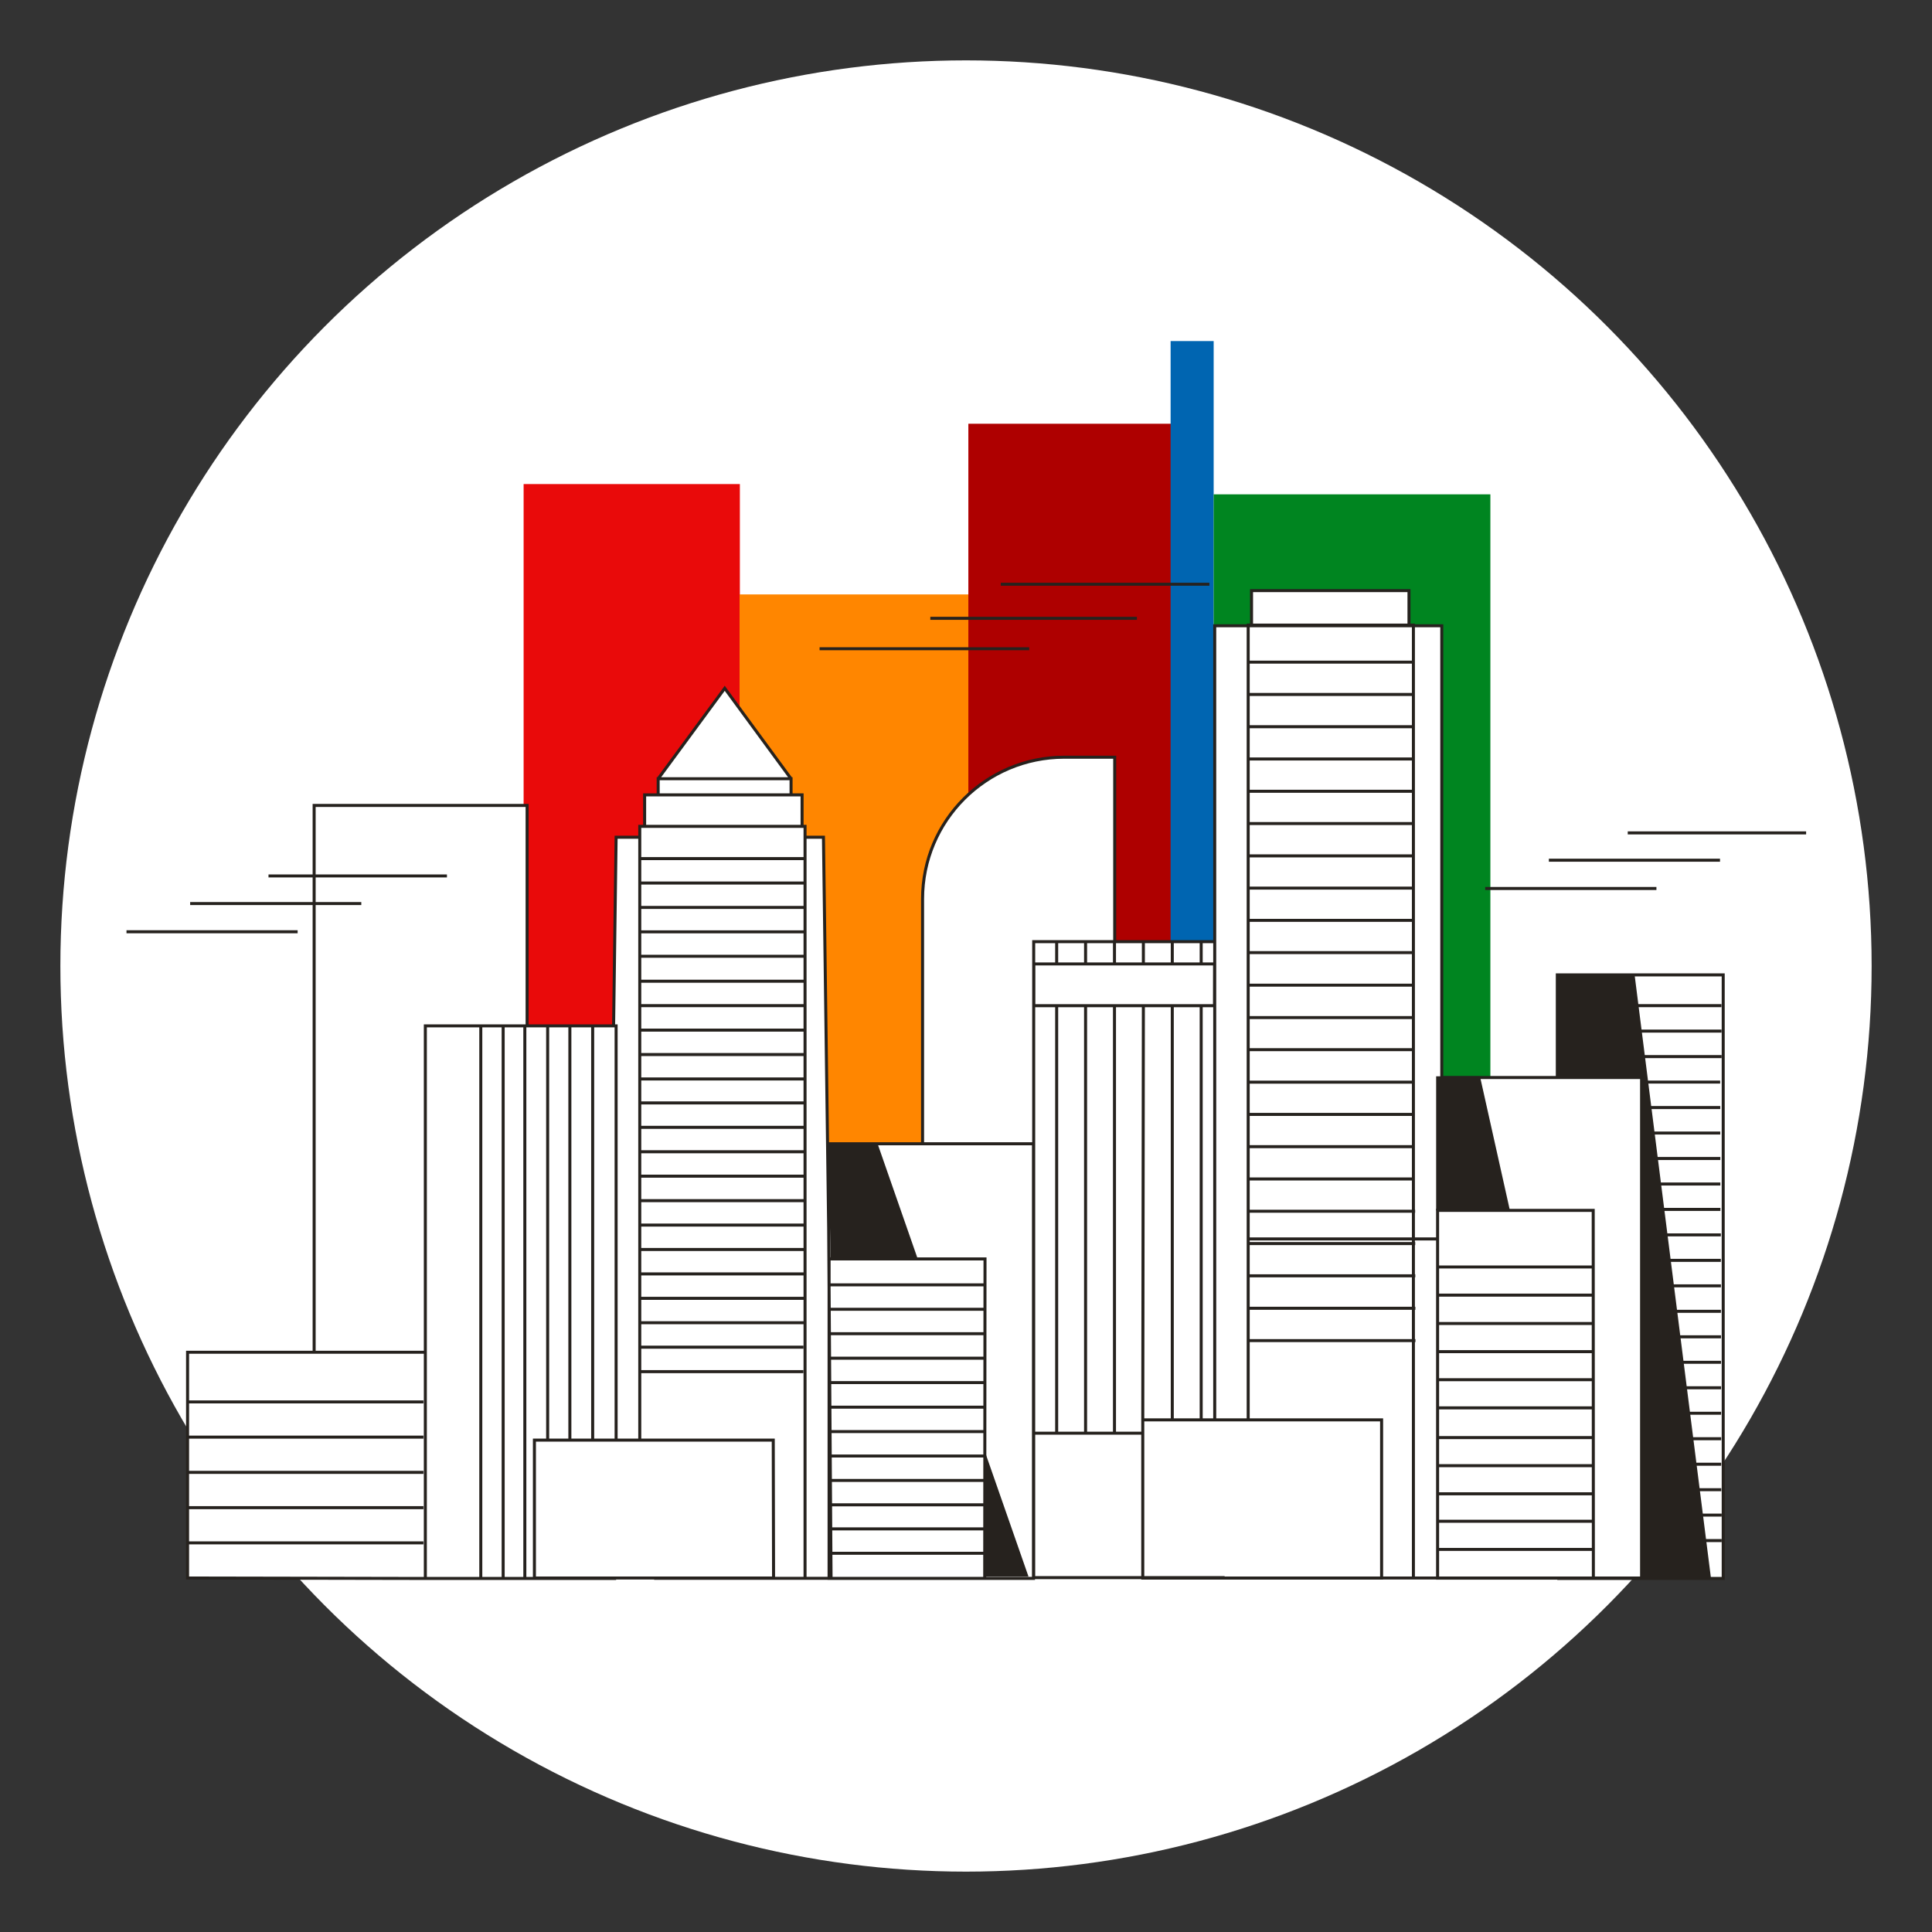 <svg width="256" height="256" viewBox="0 0 256 256" fill="none" xmlns="http://www.w3.org/2000/svg">
<rect x="0" y="0" width="256" height="256" fill="#333333" stroke="none"/>
<g id="city_skyline_mass">
<circle id="darkmodeMask" cx="128" cy="128" r="120" fill="white"/>
<g id="stripes">
<rect id="Rectangle" x="69.382" y="64.141" width="28.654" height="108.447" fill="#E90A0A"/>
<rect id="Rectangle_2" x="97.996" y="78.765" width="30.408" height="93.823" fill="#FF8600"/>
<rect id="Rectangle_3" x="128.312" y="56.149" width="26.86" height="116.44" fill="#AE0000"/>
<rect id="Rectangle_4" x="155.112" y="45.193" width="5.705" height="127.395" fill="#0065B1"/>
<rect id="Rectangle_5" x="160.816" y="65.502" width="36.666" height="107.087" fill="#008520"/>
</g>
<path id="whiteFill" d="M206.352 129.179V142.836H191.052V82.918H187.283V82.827H186.708V78.261H165.846V82.827H165.392V82.918H160.967V124.835H147.704V100.334H141.022C130.651 100.334 122.245 108.74 122.245 119.111V151.564H109.697L109.122 110.937H106.673V109.495H106.28V105.464H104.819V103.216L96.03 91.203L87.211 103.186V105.434H85.417V109.465H84.772V110.866H81.638L81.305 135.861H69.795V106.633H41.625V179.089H24.854V209.063H228.334V129.139L206.352 129.179Z" fill="white"/>
<path id="blackStroke" d="M122.245 119.111H122.045H122.245ZM147.704 100.334H147.904V100.134H147.704V100.334ZM41.625 106.724V106.524H41.425V106.724H41.625ZM69.846 106.724H70.046V106.524H69.846V106.724ZM24.854 179.18V178.98H24.654V179.18H24.854ZM24.854 209.094H24.654V209.293L24.854 209.294L24.854 209.094ZM228.334 209.154V209.354H228.534V209.154H228.334ZM228.334 129.179H228.534V128.979H228.334V129.179ZM206.352 129.179V128.979H206.152V129.179H206.352ZM136.94 151.554H137.14V151.354H136.94V151.554ZM109.727 151.554V151.354H109.526L109.527 151.555L109.727 151.554ZM110.12 209.144L109.92 209.145L109.921 209.344H110.12V209.144ZM136.94 209.144V209.344H137.14V209.144H136.94ZM81.638 135.932H81.838V135.732H81.638V135.932ZM56.36 135.932V135.732H56.16V135.932H56.36ZM56.36 209.154H56.16V209.354H56.36V209.154ZM81.638 110.937V110.737H81.44L81.438 110.934L81.638 110.937ZM109.112 110.937L109.312 110.934L109.31 110.737H109.112V110.937ZM106.28 105.323H106.48V105.123H106.28V105.323ZM85.417 105.323V105.123H85.217V105.323H85.417ZM96.03 91.203L96.191 91.084L96.03 90.865L95.869 91.084L96.03 91.203ZM104.819 103.186H105.019V102.986H104.819V103.186ZM87.211 103.186V102.986H87.011V103.186H87.211ZM106.673 109.495H106.873V109.295H106.673V109.495ZM84.772 109.495V109.295H84.572V109.495H84.772ZM130.519 166.813L130.719 166.813L130.72 166.613H130.519V166.813ZM109.858 166.813V166.613H109.658V166.813H109.858ZM109.858 209.144H109.658V209.344H109.858V209.144ZM130.479 209.144V209.344H130.679L130.679 209.144L130.479 209.144ZM102.46 190.821L102.66 190.82L102.66 190.621H102.46V190.821ZM70.813 190.821V190.621H70.613V190.821H70.813ZM70.813 209.094H70.613V209.294H70.813V209.094ZM102.501 209.094V209.294H102.701L102.701 209.093L102.501 209.094ZM217.519 209.094V209.294H217.719V209.094H217.519ZM217.519 142.775H217.719V142.575H217.519V142.775ZM136.97 124.775V124.575H136.77V124.775H136.97ZM136.97 209.043H136.77V209.243H136.97V209.043ZM160.957 82.918V82.718H160.757V82.918H160.957ZM191.042 82.918H191.242V82.718H191.042V82.918ZM186.698 82.877V83.078H186.898V82.877H186.698ZM165.835 82.877H165.635V83.078H165.835V82.877ZM165.835 78.261V78.061H165.635V78.261H165.835ZM186.698 78.261H186.898V78.061H186.698V78.261ZM165.392 82.827V82.627H165.192V82.827H165.392ZM187.283 82.827H187.483V82.627H187.283V82.827ZM211.129 208.922H211.329V208.922L211.129 208.922ZM211.129 209.114V209.314H211.329V209.114H211.129ZM190.488 209.114H190.288V209.314H190.488V209.114ZM190.488 160.383V160.183H190.288V160.383H190.488ZM211.109 160.383L211.309 160.383L211.309 160.183H211.109V160.383ZM183.07 209.104V209.304H183.27V209.104H183.07ZM151.423 209.104H151.223V209.304H151.423V209.104ZM151.423 188.14V187.94H151.223V188.14H151.423ZM183.07 188.14H183.27V187.94H183.07V188.14ZM160.927 133.261V133.461H161.127L161.127 133.261L160.927 133.261ZM136.99 133.261H136.79V133.461H136.99V133.261ZM136.99 127.728V127.528H136.79V127.728H136.99ZM160.937 127.728L161.137 127.728L161.137 127.528H160.937V127.728ZM122.445 151.564V119.111H122.045V151.564H122.445ZM122.445 119.111C122.445 108.851 130.762 100.534 141.022 100.534V100.134C130.541 100.134 122.045 108.63 122.045 119.111H122.445ZM141.022 100.534H147.704V100.134H141.022V100.534ZM147.504 100.334V124.896H147.904V100.334H147.504ZM159.363 127.647V124.866H158.963V127.647H159.363ZM159.363 188.029V133.231H158.963V188.029H159.363ZM155.533 127.627V124.866H155.133V127.627H155.533ZM155.533 188.12V133.251H155.133V188.12H155.533ZM151.703 127.688V124.866H151.303V127.688H151.703ZM151.623 188.11L151.703 133.251L151.303 133.251L151.223 188.109L151.623 188.11ZM147.874 127.667V124.866H147.474V127.667H147.874ZM147.874 190.035V133.231H147.474V190.035H147.874ZM144.044 127.688V124.866H143.644V127.688H144.044ZM144.044 189.924V133.251H143.644V189.924H144.044ZM140.214 127.758V124.866H139.814V127.758H140.214ZM140.214 189.813V133.211H139.814V189.813H140.214ZM78.733 190.811V135.922H78.333V190.811H78.733ZM75.71 190.811V135.922H75.31V190.811H75.71ZM72.767 190.922V135.922H72.367V190.922H72.767ZM69.743 209.134V135.922H69.343V209.134H69.743ZM66.871 209.134V135.922H66.471V209.134H66.871ZM63.907 209.134V135.922H63.508V209.134H63.907ZM41.825 179.17V106.724H41.425V179.17H41.825ZM41.625 106.924H69.846V106.524H41.625V106.924ZM69.645 106.724V135.952H70.046V106.724H69.645ZM56.36 178.98H24.854V179.38H56.36V178.98ZM24.654 179.18V209.094H25.054V179.18H24.654ZM24.854 209.294L56.36 209.354L56.361 208.954L24.854 208.894L24.854 209.294ZM206.352 209.354H228.334V208.954H206.352V209.354ZM228.534 209.154V129.179H228.134V209.154H228.534ZM228.334 128.979H206.352V129.379H228.334V128.979ZM206.152 129.179V142.725H206.552V129.179H206.152ZM228.092 133.051H206.392V133.451H228.092V133.051ZM228.102 136.427H206.412V136.827H228.102V136.427ZM228.112 139.804H206.433V140.204H228.112V139.804ZM227.93 143.18H217.549V143.58H227.93V143.18ZM227.941 146.557H217.559V146.957H227.941V146.557ZM227.941 149.933H217.57V150.333H227.941V149.933ZM227.951 153.309H217.58V153.709H227.951V153.309ZM227.951 156.686H217.59V157.086H227.951V156.686ZM227.961 160.052H217.6V160.452H227.961V160.052ZM228.021 163.428H217.549V163.828H228.021V163.428ZM228.021 166.805H217.559V167.205H228.021V166.805ZM228.031 170.181H217.57V170.581H228.031V170.181ZM228.031 173.557H217.58V173.957H228.031V173.557ZM228.041 176.934H217.59V177.334H228.041V176.934ZM228.041 180.31H217.6V180.71H228.041V180.31ZM228.051 183.687H217.61V184.087H228.051V183.687ZM228.051 187.063H217.62V187.463H228.051V187.063ZM228.062 190.439H217.63V190.839H228.062V190.439ZM228.062 193.816H217.64V194.216H228.062V193.816ZM228.072 197.192H217.701V197.592H228.072V197.192ZM228.122 200.558H217.701V200.958H228.122V200.558ZM228.122 203.935H217.701V204.335H228.122V203.935ZM136.94 151.354H109.727V151.754H136.94V151.354ZM109.527 151.555L109.92 209.145L110.32 209.143L109.927 151.553L109.527 151.555ZM110.12 209.344H136.94V208.944H110.12V209.344ZM137.14 209.144V151.554H136.74V209.144H137.14ZM81.838 190.922V135.932H81.438V190.922H81.838ZM81.638 135.732H56.36V136.132H81.638V135.732ZM56.16 135.932V209.154H56.56V135.932H56.16ZM56.36 209.354H81.638V208.954H56.36V209.354ZM84.742 110.737H81.638V111.137H84.742V110.737ZM81.438 110.934L81.105 135.929L81.505 135.935L81.838 110.939L81.438 110.934ZM110.058 166.811L109.312 110.934L108.912 110.939L109.658 166.816L110.058 166.811ZM109.112 110.737H106.663V111.137H109.112V110.737ZM86.677 209.334H110.171V208.934H86.677V209.334ZM106.48 109.354V105.323H106.08V109.354H106.48ZM106.28 105.123H85.417V105.523H106.28V105.123ZM85.217 105.323V109.354H85.617V105.323H85.217ZM104.98 103.068L96.191 91.084L95.869 91.321L104.657 103.304L104.98 103.068ZM95.869 91.084L87.05 103.068L87.372 103.305L96.191 91.321L95.869 91.084ZM105.019 105.434V103.186H104.619V105.434H105.019ZM104.819 102.986H87.211V103.386H104.819V102.986ZM87.011 103.186V105.434H87.411V103.186H87.011ZM106.873 208.963V109.495H106.473V208.963H106.873ZM106.673 109.295H84.772V109.695H106.673V109.295ZM84.572 109.495V190.871H84.972V109.495H84.572ZM130.519 166.613H109.858V167.013H130.519V166.613ZM109.658 166.813V209.144H110.058V166.813H109.658ZM109.858 209.344H130.479V208.944H109.858V209.344ZM130.679 209.144L130.719 166.813L130.319 166.813L130.279 209.144L130.679 209.144ZM130.429 170.05H109.788V170.45H130.429V170.05ZM130.429 173.285H109.788V173.685H130.429V173.285ZM130.429 176.521H109.788V176.921H130.429V176.521ZM130.429 179.766H109.788V180.166H130.429V179.766ZM130.429 183.001H109.788V183.401H130.429V183.001ZM130.429 186.257H109.788V186.657H130.429V186.257ZM130.429 189.492H109.788V189.892H130.429V189.492ZM130.429 192.727H109.788V193.127H130.429V192.727ZM130.429 195.963H109.788V196.363H130.429V195.963ZM130.429 199.198H109.788V199.598H130.429V199.198ZM130.429 202.383H109.788V202.783H130.429V202.383ZM130.429 205.618H109.788V206.018H130.429V205.618ZM106.764 113.569H84.661V113.969H106.764V113.569ZM106.714 116.804H84.661V117.204H106.714V116.804ZM106.693 120.039H84.661V120.439H106.693V120.039ZM106.683 123.275H84.661V123.675H106.683V123.275ZM106.673 126.51H84.661V126.91H106.673V126.51ZM106.653 129.816H84.661V130.216H106.653V129.816ZM106.643 133.051H84.661V133.451H106.643V133.051ZM106.633 136.296H84.661V136.696H106.633V136.296ZM106.613 139.532H84.661V139.932H106.613V139.532ZM106.603 142.767H84.661V143.167H106.603V142.767ZM106.593 145.942H84.661V146.342H106.593V145.942ZM106.572 149.177H84.661V149.577H106.572V149.177ZM106.562 152.412H84.661V152.812H106.562V152.412ZM106.552 155.648H84.661V156.048H106.552V155.648ZM106.532 158.893H84.661V159.293H106.532V158.893ZM106.522 162.128H84.661V162.528H106.522V162.128ZM106.512 165.363H84.661V165.763H106.512V165.363ZM106.492 168.599H84.661V168.999H106.492V168.599ZM106.482 171.834H84.661V172.234H106.482V171.834ZM106.472 175.069H84.661V175.469H106.472V175.069ZM106.451 178.305H84.661V178.705H106.451V178.305ZM106.441 181.55H84.661V181.95H106.441V181.55ZM102.46 190.621H70.813V191.021H102.46V190.621ZM70.613 190.821V209.094H71.013V190.821H70.613ZM70.813 209.294H102.501V208.894H70.813V209.294ZM102.701 209.093L102.66 190.82L102.26 190.821L102.301 209.094L102.701 209.093ZM190.7 209.294H217.519V208.894H190.7V209.294ZM217.719 209.094V142.775H217.319V209.094H217.719ZM217.519 142.575H190.972V142.975H217.519V142.575ZM160.967 124.575H136.97V124.975H160.967V124.575ZM136.77 124.775V209.043H137.17V124.775H136.77ZM136.97 209.243H162.268V208.843H136.97V209.243ZM191.042 208.894H161.068V209.294H191.042V208.894ZM161.157 188.1V82.918H160.757V188.1H161.157ZM160.957 83.118H191.042V82.718H160.957V83.118ZM190.842 82.918V160.353H191.242V82.918H190.842ZM186.698 82.677H165.835V83.078H186.698V82.677ZM166.035 82.877V78.261H165.635V82.877H166.035ZM165.835 78.461H186.698V78.061H165.835V78.461ZM186.498 78.261V82.877H186.898V78.261H186.498ZM165.592 188.069V82.827H165.192V188.069H165.592ZM165.392 83.027H187.283V82.627H165.392V83.027ZM187.083 82.827V208.922H187.483V82.827H187.083ZM210.929 208.922V209.114H211.329V208.922H210.929ZM211.129 208.914H190.488V209.314H211.129V208.914ZM190.688 209.114V160.383H190.288V209.114H190.688ZM190.488 160.583H211.109V160.183H190.488V160.583ZM210.909 160.383L210.929 208.922L211.329 208.922L211.309 160.383L210.909 160.383ZM165.291 164.363H190.387V163.963H165.291V164.363ZM211.028 167.682H190.407V168.082H211.028V167.682ZM211.049 171.411H190.407V171.811H211.049V171.411ZM211.049 175.17H190.407V175.57H211.049V175.17ZM211.049 178.899H190.407V179.299H211.049V178.899ZM211.049 182.618H190.407V183.018H211.049V182.618ZM211.049 186.347H190.407V186.747H211.049V186.347ZM211.049 190.288H190.407V190.688H211.049V190.288ZM211.049 194.007H190.407V194.407H211.049V194.007ZM211.049 197.736H190.407V198.136H211.049V197.736ZM211.049 201.375H190.407V201.775H211.049V201.375ZM211.049 205.104H190.407V205.504H211.049V205.104ZM187.384 87.535H165.21V87.935H187.384V87.535ZM187.384 91.819H165.21V92.219H187.384V91.819ZM187.384 96.092H165.21V96.492H187.384V96.092ZM187.384 100.366H165.21V100.766H187.384V100.366ZM187.384 104.649H165.291V105.049H187.384V104.649ZM187.464 108.923H165.291V109.323H187.464V108.923ZM187.464 113.206H165.291V113.606H187.464V113.206ZM187.464 117.479H165.291V117.879H187.464V117.479ZM187.464 121.753H165.291V122.153H187.464V121.753ZM187.464 126.026H165.291V126.426H187.464V126.026ZM187.464 130.34H165.352V130.74H187.464V130.34ZM187.464 134.633H165.372V135.033H187.464V134.633ZM187.464 138.887H165.392V139.287H187.464V138.887ZM187.464 143.19H165.412V143.59H187.464V143.19ZM187.485 147.464H165.432V147.864H187.485V147.464ZM187.464 151.737H165.452V152.137H187.464V151.737ZM187.464 156.02H165.473V156.42H187.464V156.02ZM187.515 160.294H165.493V160.694H187.515V160.294ZM187.525 164.577H165.513V164.977H187.525V164.577ZM187.535 168.851H165.533V169.251H187.535V168.851ZM187.545 173.154H165.553V173.554H187.545V173.154ZM187.555 177.438H165.563V177.838H187.555V177.438ZM183.07 208.904H151.423V209.304H183.07V208.904ZM151.623 209.104V188.14H151.223V209.104H151.623ZM151.423 188.34H183.07V187.94H151.423V188.34ZM182.87 188.14V209.104H183.27V188.14H182.87ZM151.534 189.704H137.151V190.104H151.534V189.704ZM108.598 86.162H136.375V85.762H108.598V86.162ZM123.273 82.13H150.647V81.73H123.273V82.13ZM132.606 77.615H160.252V77.215H132.606V77.615ZM196.797 117.93H219.485V117.53H196.797V117.93ZM205.233 114.18H227.91V113.78H205.233V114.18ZM215.685 110.562H239.32V110.162H215.685V110.562ZM16.761 123.665H39.438V123.265H16.761V123.665ZM25.197 119.925H47.874V119.525H25.197V119.925ZM35.578 116.267H59.222V115.867H35.578V116.267ZM160.927 133.061H136.99V133.461H160.927V133.061ZM137.19 133.261V127.728H136.79V133.261H137.19ZM136.99 127.928H160.937V127.528H136.99V127.928ZM160.737 127.727L160.727 133.261L161.127 133.261L161.137 127.728L160.737 127.727ZM56.108 185.561H24.864V185.961H56.108V185.561ZM56.108 190.228H24.864V190.628H56.108V190.228ZM56.108 194.894H24.864V195.294H56.108V194.894ZM56.108 199.571H24.864V199.971H56.108V199.571ZM56.108 204.237H24.864V204.637H56.108V204.237Z" fill="#26221E"/>
<g id="blackFill">
<path id="Path" d="M226.711 209.114L216.592 129.159L206.342 129.22L206.362 142.836H217.519V209.154L226.711 209.114Z" fill="#26221E"/>
<path id="Path_2" d="M109.697 151.564L110.08 166.743L121.59 166.773L116.288 151.564H109.697Z" fill="#26221E"/>
<path id="Path_3" d="M130.509 208.912H136.284L130.449 192.191L130.509 208.912Z" fill="#26221E"/>
<path id="Path_4" d="M200.063 160.353L196.102 142.614H190.296V160.383L200.063 160.353Z" fill="#26221E"/>
</g>
</g>
</svg>
